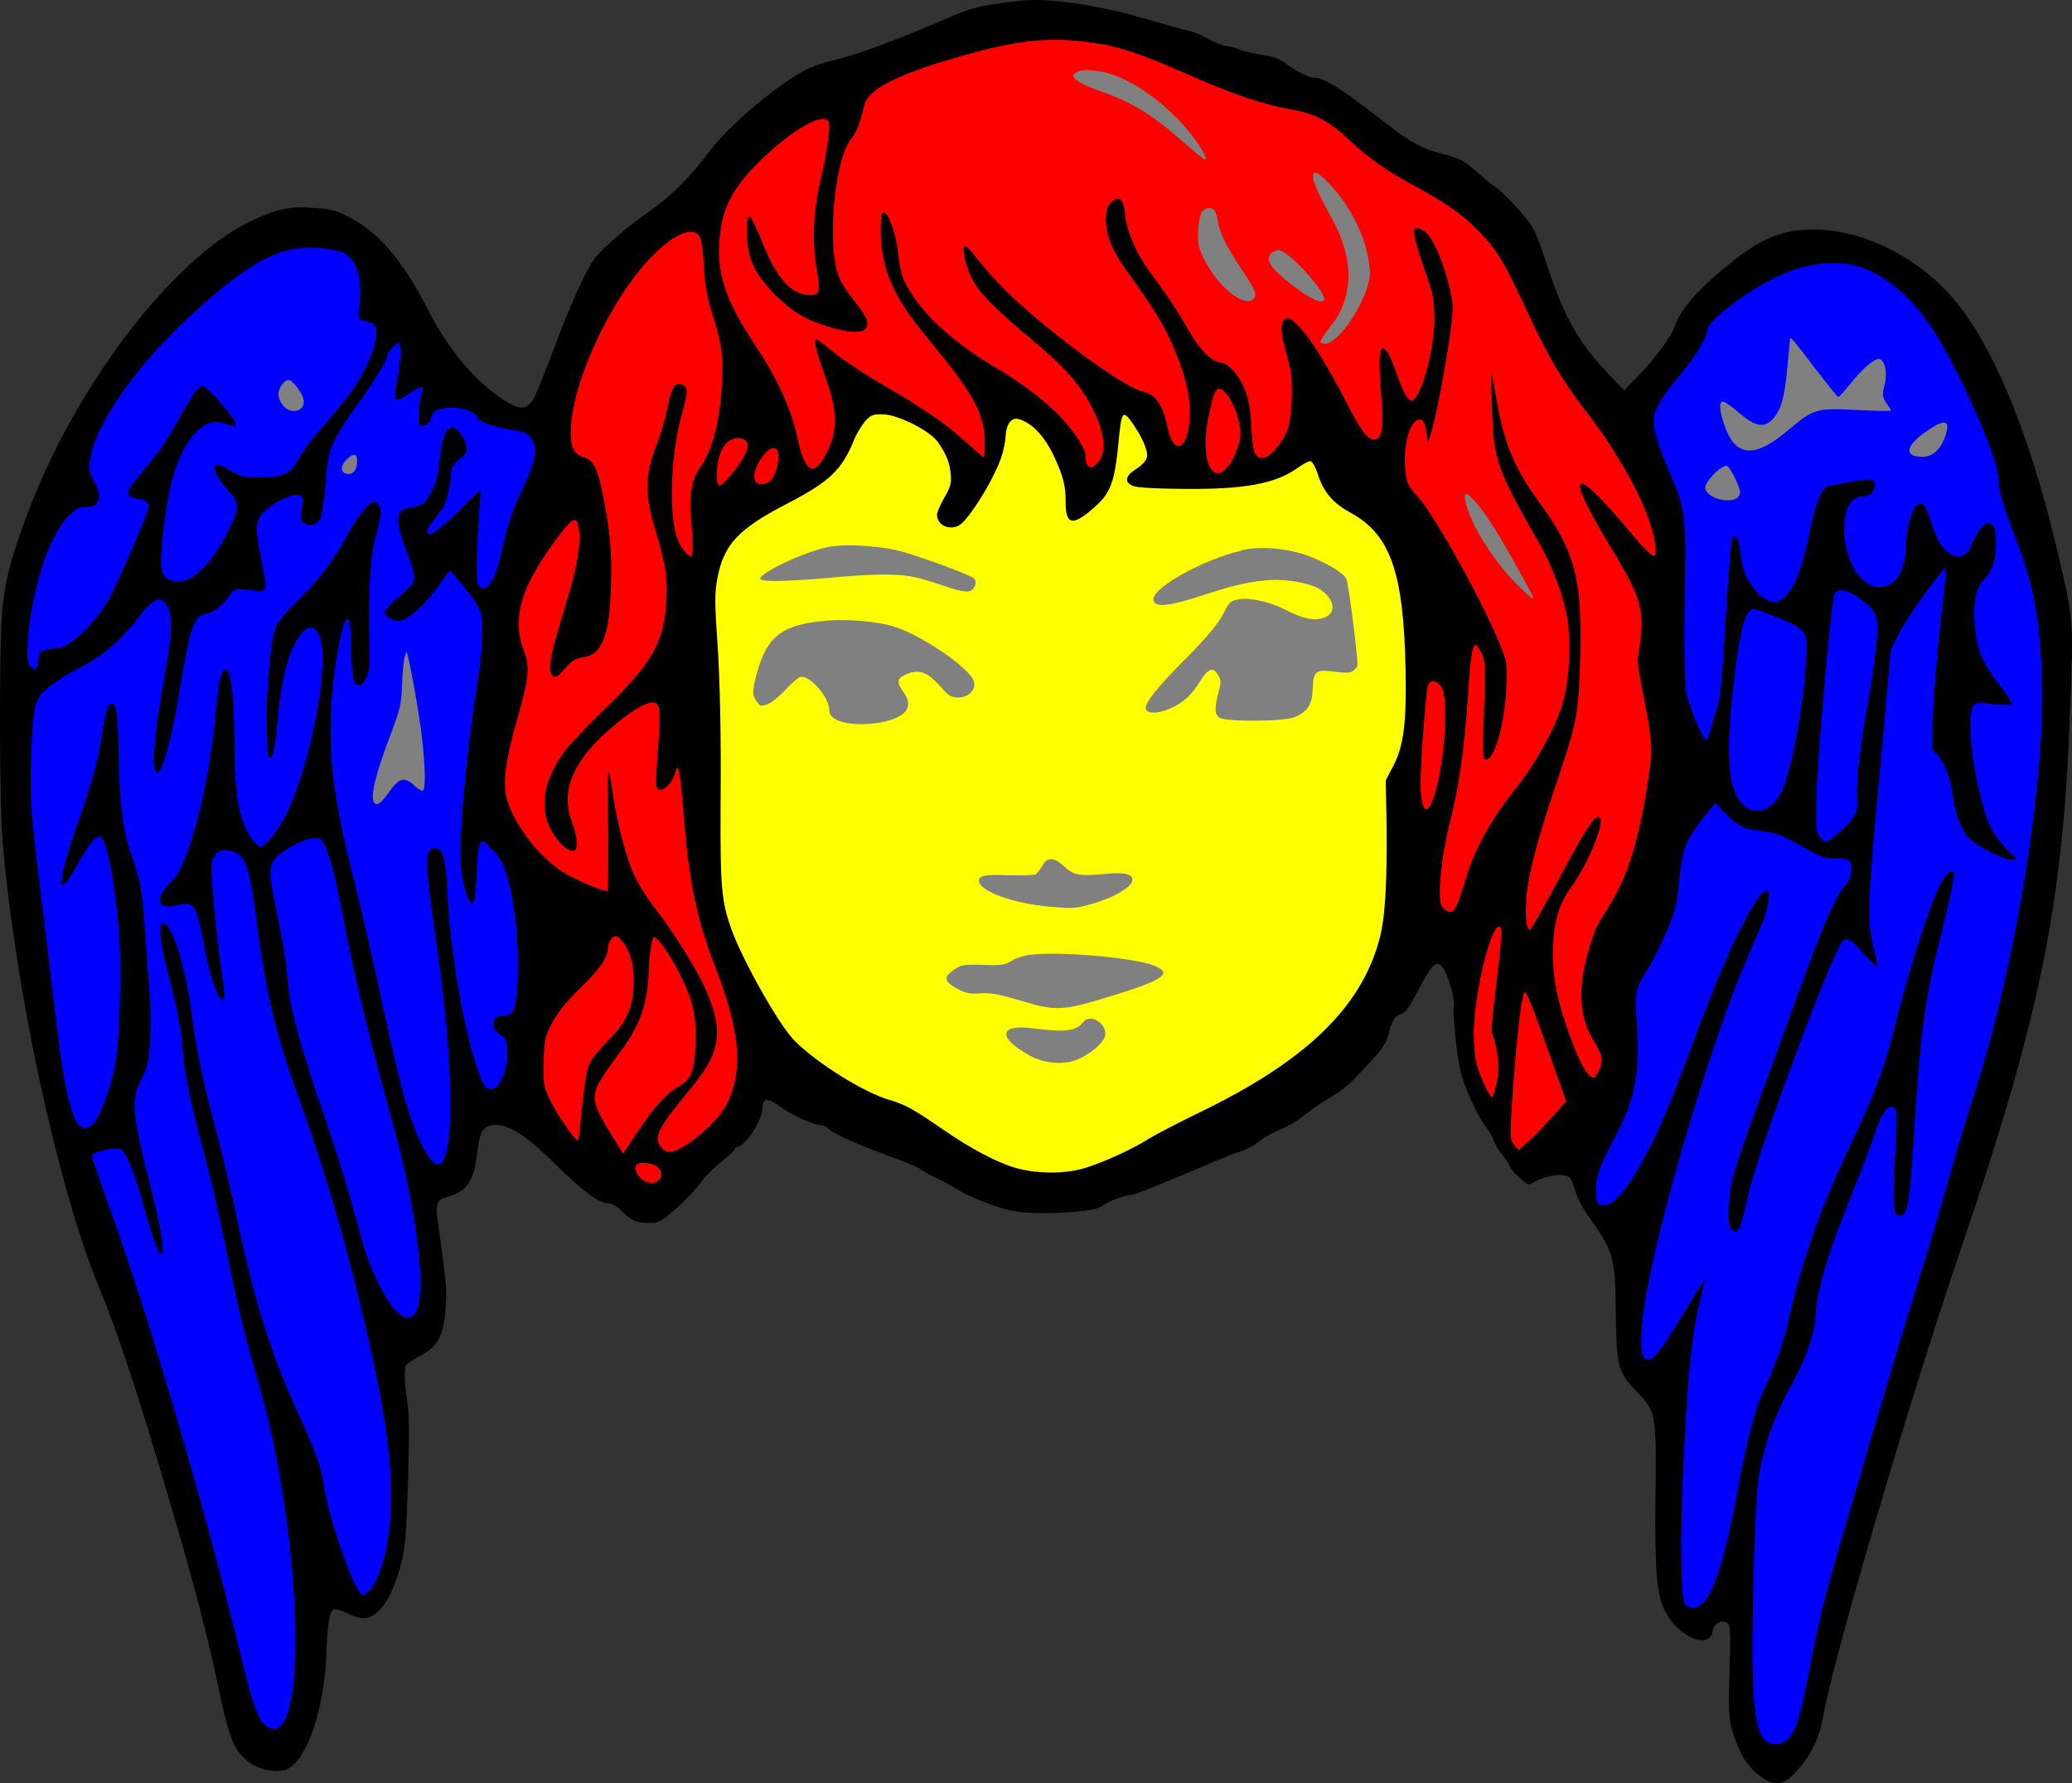 <?xml version="1.0" encoding="UTF-8" standalone="no"?>
<svg
   version="1.1"
   viewBox="33.75 63.537 284.27 244.63"
   width="284.27"
   height="244.63"
   id="svg1509"
   xmlns="http://www.w3.org/2000/svg"
   xmlns:svg="http://www.w3.org/2000/svg"
   xmlns:dc="http://purl.org/dc/elements/1.1/">
  <rect x="33.75" y="63.537" width="284.27" height="244.63" fill="#333333" stroke="none"/>
  <defs
     id="defs1513" />
  <g
     id="outline-1"
     transform="translate(-7.506,-4.318)"
     style="fill:#808080">
    <path
       d="m 180.99,67.978 c -6.02,0.753 -6.05,0.782 -11.19,2.982 -6.14,2.616 -11.42,4.54 -14.09,5.139 -1.09,0.233 -2.58,0.723 -3.35,1.057 -3.88,1.792 -11.24,7.949 -13.92,11.65 -2.22,3.024 -5.21,6.051 -7.93,7.914 -3.24,2.295 -6.44,5.01 -7.64,6.54 -1.19,1.55 -3.35,6.3 -5.74,12.72 -1.03,2.76 -2.18,5.64 -2.57,6.38 -0.97,1.77 -1.87,1.86 -4.23,0.34 -3.94,-2.58 -7.53,-6.86 -10.29,-12.23 -3.413,-6.68 -6.621,-10.529 -10.552,-12.653 -2.07,-1.097 -2.606,-1.266 -5.099,-1.443 -3.273,-0.265 -5.184,0.12 -8.644,1.776 -10.901,5.16 -24.379,22.91 -30.934,40.75 -2.46,6.63 -3.21,10 -3.398,15.39 -0.276,7.88 -0.175,24.83 0.194,28.91 1.728,20.39 7.532,47.33 13.138,60.99 2.856,7.02 5.336,14.49 9.858,29.85 3.367,11.38 5.304,18.86 6.874,26.5 1.294,6.07 1.993,7.63 4.137,9.18 1.381,0.98 3.867,1.37 5.06,0.81 2.757,-1.32 5.111,-8.37 5.383,-16.16 0.137,-3.91 0.435,-5.56 1.014,-5.75 0.213,-0.1 1.078,0.16 1.878,0.55 1.955,0.91 2.769,0.91 4.009,-0.13 1.333,-1.07 2.534,-3.56 3.37,-6.81 0.527,-2.15 0.678,-3.89 0.9,-11.11 0.195,-5.6 0.173,-9.27 -0.02,-10.54 -0.519,-3.24 -0.575,-5.08 -0.137,-5.55 0.189,-0.23 1.082,-0.8 2.002,-1.28 2.237,-1.16 3.047,-2.73 3.317,-6.39 0.21,-2.58 0.1,-3.73 -1.08,-12.03 -0.34,-2.36 -0.11,-2.92 1.26,-3.26 2.7,-0.72 3.72,-2.16 4.15,-6.03 0.35,-3.12 0.92,-3.94 2.7,-3.88 1.89,0.1 4.25,1.65 8.06,5.43 3.7,3.65 5.9,5.29 7.25,5.34 0.54,0 1.25,0.44 2.09,1.28 1.26,1.22 1.85,1.45 4.02,1.4 0.78,0 1.46,-0.43 3.33,-2.11 1.3,-1.16 2.8,-2.79 3.37,-3.59 0.57,-0.82 1.82,-2.04 2.78,-2.76 0.93,-0.72 1.71,-1.48 1.74,-1.68 0,-0.18 0.2,-0.36 0.41,-0.35 1.02,0 3.34,-3.53 3.4,-5.21 0,-1.48 0.72,-1.51 2.51,-0.19 1.5,1.11 4.49,2.45 5.57,2.49 0.3,0 0.72,0.2 0.92,0.45 0.67,0.69 4.43,2.38 9.28,4.12 1.64,0.6 3.18,1.25 3.41,1.47 0.24,0.22 1.18,0.74 2.07,1.16 0.89,0.39 2.1,1.07 2.66,1.42 1.65,1.11 5.69,2.7 7.9,3.13 3.08,0.62 11.2,0.21 12.19,-0.62 0.68,-0.58 3.1,-1.55 3.82,-1.53 0.6,0 2.61,-0.78 10.23,-4.01 2.26,-0.97 4.61,-1.91 5.22,-2.07 0.6,-0.16 1.65,-0.73 2.36,-1.31 0.68,-0.54 2.06,-1.31 3.04,-1.7 0.98,-0.38 2.33,-1.18 3.02,-1.79 0.68,-0.58 2.22,-1.64 3.39,-2.35 2.37,-1.42 2.96,-1.94 5.9,-5.18 1.54,-1.67 2.11,-2.52 2.39,-3.62 0.46,-1.91 0.87,-2.56 1.78,-2.86 0.58,-0.22 1.18,-1.04 2.38,-3.38 1.74,-3.37 2.43,-4.01 3.24,-3.05 0.72,0.87 1.74,4.4 1.56,5.29 -0.21,0.93 0.42,6.91 0.97,9.22 0.53,2.13 2.38,6.14 3.45,7.44 0.43,0.56 0.91,1.36 1.02,1.78 0.1,0.43 0.59,1.23 1.02,1.78 0.46,0.56 1.01,1.39 1.23,1.85 0.23,0.46 0.89,1.24 1.51,1.74 0.87,0.76 1.17,0.86 1.57,0.57 1.54,-1.03 4.15,-1.45 5.09,-0.82 0.21,0.16 0.57,0.96 0.78,1.81 0.21,0.85 1.03,2.41 1.78,3.46 3.58,5.07 3.72,5.58 3.81,13.39 0.1,7.32 0.29,8.08 2.81,10.69 2.73,2.87 2.76,2.9 2.63,14.49 -0.1,10.6 0.16,13.56 1.43,15.92 1.84,3.41 6.03,5.06 6.42,2.51 0.16,-1.11 1.44,-1.72 2.08,-1.04 0.35,0.37 0.4,1.52 0.23,6.39 -0.22,6.41 -0.1,7.59 1.34,10.86 0.86,2.08 2.57,3.85 4.24,4.48 1.42,0.54 2.53,-0.1 4.26,-2.23 1.64,-2.02 2.55,-4.12 3.05,-6.97 1.42,-7.99 11.74,-43.01 18.78,-63.69 11.01,-32.32 14.1,-47.54 15.05,-74.01 0.48,-12.81 0.52,-12.36 -1.76,-22.04 -4.09,-17.25 -9.47,-29.78 -15.43,-35.83 -5.09,-5.21 -12.2,-8.349 -18.53,-8.178 -4.4,0.09 -7.53,1.608 -12.78,6.178 -3.2,2.78 -4.99,4.98 -5.63,6.85 -0.54,1.64 -2.75,4.63 -5.34,7.28 l -1.72,1.75 -2.35,-2.49 c -3.8,-4.02 -5.82,-7.52 -7.92,-13.83 -1.96,-5.88 -1.99,-5.941 -4.16,-8.456 -1.19,-1.337 -2.64,-2.743 -3.23,-3.155 -0.59,-0.381 -1.67,-1.232 -2.4,-1.92 -1.72,-1.626 -2.46,-1.983 -4.94,-2.612 -2.57,-0.632 -4.25,-1.534 -7.33,-3.93 -6.54,-5.076 -8.63,-6.414 -10.16,-6.498 -0.88,-0.06 -2.68,-0.966 -4.06,-2.068 -0.67,-0.506 -1.56,-0.838 -2.94,-1.037 -1.11,-0.159 -2.55,-0.48 -3.2,-0.744 -0.65,-0.264 -1.43,-0.471 -1.76,-0.483 -0.57,-0.02 -2.02,-0.613 -3.5,-1.477 -0.41,-0.226 -1.28,-0.527 -1.93,-0.67 -0.66,-0.143 -3.52,-0.936 -6.33,-1.757 -6.38,-1.849 -13.18,-2.779 -16.87,-2.305 z"
       fill="#000000"
       id="path1435" />
  </g>
  <path
     d="m 189.25,121.79 c 1.38,2.03 2.07,3.75 1.83,4.58 -0.13,0.42 -0.79,1.09 -1.47,1.51 -1.47,0.92 -1.65,1.78 -0.44,2.31 0.54,0.23 2.82,0.37 6.67,0.41 8.55,0.1 12.85,-0.69 15.85,-2.82 0.77,-0.54 1.6,-1 1.84,-0.99 0.24,0 0.7,0.78 1.05,1.88 0.76,2.37 2.06,3.89 4.43,5.18 5.52,3.02 7.33,8.18 7.58,21.71 0.14,7.08 -0.27,10.37 -1.69,13.04 l -1.03,1.98 0.1,5.3 c 0.11,9.01 -0.17,13.66 -1.03,16.74 -2.59,9.3 -10.25,16.59 -24.71,23.56 -2.75,1.34 -5.76,2.9 -6.74,3.49 -2.41,1.55 -6.75,3.5 -9.27,4.2 -2.65,0.72 -6.44,0.68 -9.18,-0.14 -2.6,-0.76 -6.11,-2.63 -9.97,-5.29 -4,-2.76 -5.09,-3.37 -7.38,-4.05 -3.46,-1 -10.15,-5.2 -13.03,-8.2 -2.12,-2.21 -6.97,-10.81 -8.56,-15.17 -1.37,-3.84 -1.54,-5.84 -1.49,-16.83 0.1,-10.11 -0.1,-17.28 -0.42,-22.38 -0.41,-5.74 -0.39,-7 0,-9.04 0.88,-4.54 2.85,-6.67 9.45,-10.09 5.92,-3.07 7.6,-4.64 9.28,-8.8 0.39,-0.95 1.13,-2.13 1.6,-2.65 0.78,-0.82 1.05,-0.9 2.49,-0.85 2.08,0.1 6.34,2.27 7.4,3.78 1.15,1.61 1.68,2.92 1.77,4.46 0.11,1.18 0,1.69 -0.86,3.16 -0.55,0.95 -1,1.99 -1.02,2.35 0,1.38 1.55,2.19 2.96,1.52 1.32,-0.65 4.83,-6.31 5.87,-9.4 0.3,-0.9 0.56,-2.18 0.58,-2.88 0.1,-1.65 0.82,-2.65 1.8,-2.34 1.88,0.52 3.62,2.41 4.94,5.29 1.2,2.63 1.52,3.91 1.5,6.14 0,3.22 1.06,3.31 4.26,0.38 1.93,-1.76 2.5,-3.43 2.98,-8.47 0.43,-4.57 0.58,-4.74 2.07,-2.58 z"
     id="path1449"
     style="fill:#ffff00" />
  <g
     id="winged"
     transform="translate(-7.506,-4.318)">
    <path
       d="m 295.96,104.33 c 4.23,1.15 8.38,4.9 11.67,10.65 3.69,6.45 7.86,16.33 7.79,18.46 -0.1,1.26 0.81,4.24 2.28,8 2.57,6.65 3.41,11.08 3.71,19.52 0.49,13.72 -3.55,38.84 -9.07,56.24 -1.25,3.84 -3.16,10.28 -4.29,14.3 -1.14,4.03 -2.74,9.39 -3.55,11.92 -1.96,6.05 -11.11,37.05 -12.64,42.78 -0.65,2.44 -1.62,6.74 -2.14,9.56 -1.58,8.4 -2.32,10.52 -3.97,11.18 -1.01,0.42 -2.17,0.1 -2.74,-0.88 -1.31,-2.15 -1.58,-8.12 -1.12,-23.83 0.26,-8.48 0.4,-10.73 0.91,-13.21 0.83,-3.98 2.16,-7.46 4.31,-11.36 1.86,-3.31 3.13,-6.96 3.21,-9.16 0.12,-3.49 1.69,-8.73 5.08,-17.05 1.25,-3.09 2.62,-6.68 3.05,-8.05 0.89,-2.89 1.99,-4.3 2.72,-3.52 0.34,0.4 0.38,1.22 0.2,4.49 -0.53,9.23 -0.47,10.2 0.58,10.23 1.02,0 1.29,-1.76 1.91,-11.52 0.83,-13.5 1.52,-18.5 3.85,-27.66 1.54,-6.15 1.89,-8.28 1.28,-8.09 -0.82,0.24 -1.82,2.04 -3.15,5.79 -1.67,4.67 -3.38,10.42 -4.82,16.31 -1.26,5.04 -2.62,8.61 -5.9,15.51 -4.03,8.35 -6.7,16.03 -8.6,24.48 -0.6,2.63 -1.77,5.9 -3.3,9.16 -1.17,2.49 -2.32,6.94 -3.69,14.33 -2.07,11.07 -3.86,15.58 -6.11,15.5 -0.42,0 -0.87,-0.27 -1.03,-0.61 -0.59,-1.25 -0.66,-9.81 -0.1,-20.66 0.59,-11.66 1.08,-16.04 2.14,-20.67 0.39,-1.61 0.71,-3.05 0.71,-3.14 0,-0.1 -1.17,1.83 -2.64,4.25 -3.75,6.31 -4.94,7.62 -5.77,6.39 -0.51,-0.74 -0.35,-4.59 0.36,-8.51 2.27,-12.42 9.25,-35.63 13.96,-46.37 2.3,-5.28 2.8,-6.65 2.85,-8.12 0.1,-2.89 -2.6,1.14 -6,8.91 -1.08,2.44 -3.16,7.66 -4.6,11.59 -3.19,8.62 -4.56,11.79 -6.84,15.9 -2.09,3.81 -3.88,5.86 -5.12,5.81 -0.99,0 -1.18,-0.46 -1.12,-2.41 0.1,-1.9 0.37,-2.67 3.02,-7.76 2.55,-4.94 3,-8.64 2.54,-15.16 -0.51,-6.79 0.73,-3.54 4.93,-14.24 1.02,-2.61 0.82,-6.63 1.64,-9.25 0.84,-2.62 3.47,-5.36 3.76,-5.74 l 0.47,-0.67 1.34,1.4 c 1.8,1.84 2.39,2.16 5.12,2.53 1.95,0.24 2.75,0.54 5.29,1.99 2.72,1.57 3.16,1.7 4.82,1.73 1.66,0 1.83,0.1 2.05,0.74 0.33,0.94 -0.14,2.31 -1.14,3.42 -0.94,1.08 -2.97,5.74 -5.34,12.31 -1,2.77 -3.53,9.66 -5.59,15.31 -2.1,5.65 -3.98,11.13 -4.19,12.2 -0.58,2.66 -0.7,6.15 -0.24,6.77 0.83,1.08 1.38,0.26 2.1,-3.33 0.76,-3.62 2.68,-9.36 6.67,-20.15 3.35,-8.98 5.86,-15.07 6.51,-15.83 0.63,-0.67 1.31,-0.31 2.96,1.61 0.93,1.06 1.74,1.84 1.84,1.75 0.1,-0.1 -0.14,-1.27 -0.51,-2.66 -0.85,-3.23 -0.77,-6.39 0.56,-20.55 0.53,-5.64 1.16,-12.49 1.38,-15.22 l 0.44,-4.95 1.33,-2.64 c 1.1,-2.13 6,-8.88 6.26,-8.6 0.1,0 -0.3,3.39 -0.74,7.41 -0.47,4.05 -0.94,9.6 -1.03,12.37 l -0.18,5.02 0.96,1.06 c 0.95,1.12 1.66,3.16 1.97,5.7 0.28,2.21 1.14,4.38 2.13,5.43 1.13,1.16 4.59,2.94 5.76,2.98 h 0.85 l -1.25,-1.25 c -0.67,-0.69 -1.54,-1.77 -1.94,-2.39 -2.13,-3.51 -4.04,-15.26 -2.82,-17.38 0.32,-0.53 0.53,-0.56 2.69,-0.3 1.5,0.17 2.4,0.17 2.53,0 0.12,-0.18 -0.39,-1.07 -1.11,-1.97 -3,-3.78 -3.8,-5.76 -3.93,-9.89 -0.1,-2.75 0.3,-4.21 1.48,-5.4 0.91,-0.93 1.41,-2.39 1.48,-4.47 0.1,-2.16 -0.31,-3.17 -1.18,-3.08 -0.64,0.1 -1.21,0.89 -2.38,3.41 -0.82,1.78 -2.79,1.44 -4.16,-0.69 -0.35,-0.52 -0.87,-1.83 -1.2,-2.9 -0.32,-1.06 -0.77,-2.1 -1,-2.32 -1.08,-0.94 -2.29,1.88 -2.42,5.63 -0.13,3.61 -1.53,5.7 -3.75,5.63 -2.29,-0.1 -4.15,-2.74 -4.65,-6.58 -0.42,-3.45 0.6,-5.91 2.43,-5.85 1.29,0.1 2.35,-1.81 1.28,-2.27 -0.26,-0.1 -1.5,0 -2.78,0.26 -1.3,0.23 -2.63,0.48 -3.03,0.53 -1.03,0.17 -1.81,2.04 -2.72,6.38 -1.16,5.71 -2.44,8.59 -4.24,9.49 -0.86,0.42 -2.13,-0.2 -3.23,-1.53 -1.27,-1.55 -1.72,-2.68 -2.02,-5.07 -0.29,-2.24 -0.77,-2.92 -1.18,-1.73 -0.13,0.39 -0.51,5.28 -0.86,10.9 -0.53,9.14 -0.67,10.46 -1.34,12.6 -0.41,1.31 -0.82,2.68 -0.92,3.07 -0.11,0.36 -0.3,0.71 -0.42,0.8 -0.34,0.2 -2.51,-5.06 -2.8,-6.87 -0.15,-0.91 -0.23,-6.55 -0.14,-12.5 0.15,-12.16 0.18,-11.95 -2.05,-17.3 -1.69,-4.1 -2.26,-5.92 -2.21,-7.18 0,-1.39 1.29,-3.51 3.52,-6.12 1.98,-2.28 3.8,-5.25 3.83,-6.25 0,-1.41 6.6,-6.21 10.67,-7.84 3.45,-1.42 6.95,-1.75 9.82,-0.99 z"
       id="path1439"
       style="fill:#0000ff" />
    <path
       d="m 86.898,102.12 c 1.407,0.26 1.969,0.55 2.576,1.27 0.983,1.18 1.433,3.81 1.105,6.3 -0.281,2.01 -0.309,1.95 1.303,2.36 1.134,0.28 1.307,1.37 0.597,3.58 -1.085,3.48 -2.865,6.16 -7.505,11.42 -1.066,1.2 -2.3,2.9 -2.751,3.76 -1.033,1.98 -1.983,2.46 -5.208,2.53 -2.47,0 -2.53,0 -5.01,-1.41 -1.947,-1.16 -1.626,0.87 0.523,3.15 1.597,1.68 1.604,2.34 0.11,5.45 -2.372,4.98 -5.449,7.73 -7.742,6.99 -1.667,-0.54 -1.818,-1.39 -1.239,-6.76 0.576,-5.28 1.451,-8.8 2.834,-11.31 1.704,-3.11 3.673,-4.3 5.662,-3.48 2.077,0.88 1.897,0 -0.653,-2.85 -1.418,-1.65 -2.267,-2.34 -2.66,-2.3 -0.423,0.1 -1.185,1.17 -2.727,3.91 -2.122,3.88 -2.852,4.93 -5.741,8.33 -1.977,2.31 -2.026,2.85 -0.381,3.14 1.378,0.23 1.842,0.73 1.54,1.62 -0.706,2.12 -4.307,10.36 -5.207,11.99 -2.212,3.87 -5.636,7.06 -7.501,6.99 -0.391,0 -1.027,0.1 -1.454,0.25 -0.64,0.22 -0.799,0.46 -0.829,1.3 -0.04,1.26 -0.539,1.64 -1.176,0.92 -0.929,-0.99 -0.04,-8.25 1.652,-13.67 1.491,-4.77 3.993,-8.29 5.858,-8.23 2.045,0.1 2.512,-1.21 1.267,-3.51 -0.622,-1.16 -0.726,-1.62 -0.53,-2.94 0.647,-4.73 6.071,-12.58 13.386,-19.4 9.028,-8.45 13.681,-10.64 19.901,-9.4 z"
       id="path1443"
       style="fill:#0000ff" />
    <path
       d="m 96.178,116.63 c -0.03,0.84 -0.236,2.46 -0.487,3.6 -0.546,2.72 -0.255,3 1.598,1.68 1.667,-1.18 2.213,-1.28 1.908,-0.33 -0.469,1.37 -0.723,4.34 -0.37,4.57 0.47,0.35 1.543,-0.31 1.573,-0.97 0,-0.9 1.22,-1.46 3,-1.4 1.53,0 3.34,0.75 3.32,1.29 0,0.51 2.13,1.34 4.37,1.69 2.01,0.28 2.43,0.44 3,1.19 0.95,1.17 0.7,3.15 -0.82,6.26 -1.55,3.11 -2.42,5.64 -3.08,8.84 -0.9,4.36 -2.27,6.48 -3.28,5.06 -0.34,-0.49 -0.36,-1.7 -0.1,-6.84 l 0.37,-6.25 -3.15,3.08 c -2.9,2.82 -4.222,3.65 -4.185,2.6 0.01,-0.36 0.395,-0.89 2.065,-3 0.5,-0.65 1.16,-3.18 1.22,-4.84 0,-0.81 0.28,-1.25 1.15,-2 0.97,-0.81 1.1,-1.08 0.97,-1.78 -0.29,-1.24 -1.27,-2.57 -1.9,-2.59 -0.9,0 -1.46,1.33 -1.78,4.45 -0.23,2.25 -0.47,3.21 -1.18,4.48 -0.869,1.62 -1.116,1.8 -3.206,2.14 -1.696,0.28 -1.724,1.93 -0.118,5.96 0.472,1.16 0.904,2.59 0.974,3.17 0.145,1.03 0.02,1.17 -1.908,2.88 -1.148,0.99 -2.087,2.01 -2.097,2.28 -0.02,0.48 1.044,1.15 1.886,1.18 1.053,0 3.318,-1.87 5.149,-4.34 l 1.93,-2.64 1.76,2.11 c 0.99,1.15 1.99,2.63 2.27,3.3 0.64,1.53 0.57,4.35 -0.22,9.63 -1.71,10.96 -2.66,21.98 -2.29,25.88 0.24,2.71 1.23,5.34 1.71,4.63 0.16,-0.23 0.34,-1.91 0.4,-3.72 0.12,-3.52 0.34,-4.65 0.85,-4.64 0.18,0 0.88,0.64 1.55,1.41 0.96,1.06 1.41,1.92 1.89,3.74 0.96,3.47 1.51,8.49 1.38,12.94 -0.13,4.6 -0.5,5.85 -1.8,5.81 -1.71,-0.1 -2.19,1.7 -0.72,2.53 0.62,0.36 0.91,0.79 1.03,1.58 0.37,2.42 -0.77,5.81 -2.01,6.01 -0.82,0.15 -1.28,-0.47 -2.02,-2.66 -2.05,-6.1 -3.82,-16.55 -4.15,-24.42 -0.18,-4.22 -0.63,-5.92 -1.56,-5.96 -1.599,-0.1 -1.623,1.51 0,12.5 2.13,14.77 2.57,26.35 1.18,29.97 -0.99,2.53 -3.113,-0.47 -5.28,-7.41 -0.542,-1.73 -1.935,-7.53 -3.073,-12.87 -1.139,-5.34 -2.94,-13.26 -4.024,-17.58 -2.775,-11.09 -3.47,-16.2 -3.226,-23.18 0.17,-4.87 1.388,-12.15 2.135,-12.84 0.405,-0.38 0.6,0.92 0.666,4.21 0.02,1.99 0.195,3.89 0.364,4.23 0.479,0.95 1.148,0.76 1.734,-0.49 0.423,-0.91 0.481,-1.7 0.386,-5.01 -0.189,-5.82 0.1,-11.47 0.754,-13.86 0.799,-3.04 0.915,-3.76 0.64,-4.52 -0.137,-0.4 -0.427,-0.71 -0.667,-0.72 -0.692,0 -2.295,1.91 -3.68,4.48 -1.994,3.64 -3.983,6.28 -6.82,9.04 -1.714,1.65 -2.753,2.94 -3.114,3.8 -0.693,1.73 -1.35,9.35 -1.181,14 0.125,4.16 0.08,3.7 0.412,3.71 0.481,0 0.697,-1 1.132,-5.68 0.575,-6.12 1.862,-10.2 3.692,-11.73 0.837,-0.7 1.459,-0.4 2.043,1 1.273,3.21 -0.91,15.69 -4.059,23.11 -1.149,2.7 -3.299,5.63 -4.081,5.61 -0.301,0 -0.884,-0.55 -1.312,-1.22 -1.715,-2.65 -2.243,-5.62 -2.279,-13.21 -0.02,-4.73 -0.34,-8.39 -0.76,-9.3 -0.788,-1.57 -1.363,0.22 -1.811,5.29 -0.564,6.67 -2.058,14.11 -3.893,19.23 -0.769,2.17 -1.281,3.06 -2.376,4.22 -2.251,2.36 -1.783,3.61 1.1,2.99 2.246,-0.49 2.532,-0.1 3.572,5.52 0.763,4 1.631,6.74 2.361,7.4 0.585,0.5 0.555,-0.38 0,-4.1 -0.567,-3.57 -1.405,-12.36 -1.345,-14.08 0.06,-1.62 0.99,-2.46 2.426,-2.2 2.302,0.47 2.741,1.69 3.882,10.43 1.261,9.59 2.472,14.57 5.957,24.3 2.88,8.05 5.119,15.51 7.291,24.04 4.735,18.75 5.941,28.19 4.578,36.18 -0.716,4.13 -2.176,7.12 -3.439,7.08 -0.992,0 -4.744,-10.74 -5.286,-15.06 -0.255,-2.18 -1.273,-4.93 -3.82,-10.47 -3.47,-7.56 -5.609,-14.44 -8.042,-25.81 -0.933,-4.34 -2.298,-10.08 -3.048,-12.76 -1.6,-5.93 -2.632,-10.87 -3.293,-16.07 -0.783,-6.05 -2.658,-11.84 -3.801,-11.88 -0.722,0 -0.506,2.42 0.582,6.62 1.46,5.62 1.89,7.95 2.112,11.09 0.227,2.99 1.153,7.51 3.075,14.56 0.614,2.25 1.635,6.62 2.28,9.72 0.615,3.09 1.522,7.31 1.96,9.4 0.439,2.1 1.551,6.47 2.492,9.73 2.014,6.99 2.716,10.18 3.761,16.45 3.122,19.26 2.208,35.1 -1.894,32.7 -1.359,-0.77 -2.044,-2.7 -4.123,-11.29 -4.634,-19.07 -12.168,-44.78 -17.52,-59.66 -1.428,-3.97 -2.574,-7.35 -2.57,-7.47 0.02,-0.45 3.415,-1.21 3.945,-0.89 0.827,0.48 1.909,3.11 3.191,7.79 1.391,5.02 2.332,7.4 2.576,6.45 0.21,-0.84 -0.293,-3.69 -1.614,-8.97 -2.643,-10.55 -2.743,-11.99 -1.225,-14.95 0.776,-1.51 0.951,-2.23 1.136,-4.93 0.123,-1.8 0.08,-4.97 -0.103,-7.38 -0.19,-2.33 -0.477,-6.19 -0.634,-8.61 -0.339,-4.95 -0.541,-6.04 -1.827,-9.76 -1.174,-3.44 -1.6,-6.77 -1.73,-13.4 -0.08,-5.57 -0.264,-7.11 -0.888,-7.35 -0.535,-0.2 -0.974,1.17 -1.416,4.35 -0.478,3.33 -1.444,6.85 -3.612,12.88 -0.836,2.38 -1.624,5.13 -1.779,6.11 -0.24,1.68 -0.213,1.77 0.282,1.4 0.309,-0.23 1.136,-1.5 1.844,-2.8 1.352,-2.48 2.328,-3.71 2.96,-3.69 0.842,0 1.902,5.04 2.582,12.29 0.487,5.01 0.189,16.15 -0.527,19.4 -0.684,3.2 -2.042,6.74 -2.885,7.61 -2.435,2.45 -3.717,-1.36 -5.423,-16.33 -0.441,-3.75 -1.255,-10.61 -1.845,-15.27 -0.591,-4.66 -1.161,-9.89 -1.281,-11.61 -0.247,-4.13 0.01,-11.53 0.508,-13.68 0.352,-1.47 0.637,-1.88 1.878,-2.92 0.806,-0.66 2.654,-1.83 4.095,-2.57 3.25,-1.66 5.825,-3.83 8.13,-6.88 1.988,-2.61 3.001,-3.15 3.863,-1.97 1.035,1.39 0.955,3.71 -0.425,11.31 -1.261,6.79 -1.558,11.84 -0.746,11.87 0.692,0 2.077,-5.14 3.157,-11.94 1.374,-8.29 1.872,-9.63 3.659,-9.9 0.939,-0.18 2.086,-1.1 3.224,-2.66 0.57,-0.79 0.66,-0.79 2.64,-0.57 2.579,0.3 2.509,0.57 1.46,-4.74 -0.846,-4.21 -0.694,-5.14 1.071,-6.52 1.426,-1.16 3.655,-2.04 4.366,-1.72 0.416,0.17 0.436,0.47 0.238,1.82 -0.232,1.47 -0.208,1.65 0.352,2 0.797,0.45 1.739,0.21 2.188,-0.59 0.192,-0.32 0.511,-2.54 0.713,-4.88 0.345,-3.84 0.455,-4.41 1.359,-6.16 0.518,-1.03 1.887,-3.15 3.025,-4.68 1.99,-2.67 4.066,-6.06 4.088,-6.69 0.02,-0.51 1.3,-1.88 1.595,-1.69 0.146,0.12 0.24,0.88 0.211,1.69 z"
       id="path1445"
       style="fill:#0000ff" />
    <path
       d="m 296.41,149.94 c 2.26,1.68 2.54,2.29 2.37,5.35 -0.1,1.42 -0.56,4.98 -1.09,7.95 -1.19,6.58 -1.75,11.47 -1.66,14 0.1,1.6 0,2.08 -0.67,2.96 -0.7,1.03 -3.19,3.17 -3.64,3.15 -0.15,0 -0.47,-0.28 -0.79,-0.66 -0.46,-0.55 -0.56,-1.22 -0.5,-4.62 0,-4.52 2.02,-27.63 2.48,-28.64 0.42,-0.98 1.68,-0.79 3.5,0.51 z"
       id="path1455"
       style="fill:#0000ff" />
    <path
       d="m 285.3,152.62 c 3.8,1.58 3.97,1.8 3.74,5.65 -0.31,6.46 -2.05,15.61 -3.47,18.39 -1.23,2.43 -3.45,3.14 -5.11,1.63 -2.22,-2 -2.55,-7.16 -1.17,-18.26 0.75,-6.11 1.5,-8.68 2.56,-8.64 0.27,0 1.81,0.58 3.45,1.23 z"
       id="path1457"
       style="fill:#0000ff" />
    <path
       d="m 85.934,184.06 c 0.778,1.86 1.517,4.84 2.557,10.42 1.17,6.18 3.083,14.35 5.299,22.46 0.962,3.5 2.078,7.76 2.501,9.43 2.738,11.26 3.438,20.56 1.644,21.92 -0.62,0.49 -0.8,0.48 -1.508,0.1 -1.713,-0.96 -4.227,-5.71 -5.536,-10.49 -1.922,-7.05 -3.028,-10.73 -4.914,-16.22 -3.174,-9.14 -4.886,-15.32 -5.168,-18.43 -0.274,-3.38 -0.766,-6.53 -1.751,-11.08 -1.007,-4.79 -0.972,-5.82 0.395,-7 1.335,-1.16 4.029,-2.42 5.112,-2.39 0.661,0 0.924,0.28 1.369,1.32 z"
       id="path1461"
       style="fill:#0000ff" />
  </g>
  <g
     id="crined"
     transform="translate(-7.506,-4.318)">
    <path
       d="m 192.53,73.921 c 2.81,0.52 5.81,1.559 11.3,3.979 6.82,2.978 10.63,4.286 14.94,5.038 2.9,0.523 4.86,1.555 7.39,3.932 2.98,2.784 5.06,4.242 9.35,6.59 4.55,2.478 6.69,4.028 8.99,6.487 2.23,2.363 3.28,4.153 6.31,10.703 2.88,6.18 4.7,9.32 8.13,13.74 5.62,7.3 9.58,15.36 9.45,19.21 0,1.12 -0.74,0.52 -4.18,-3.58 -7.38,-8.75 -8.29,-7.54 -2.09,2.7 4.56,7.54 4.9,8.88 3.87,15.19 -0.34,1.98 2.25,10.26 1.76,14.07 -2.27,18.5 -6.34,19.8 -7.81,23.94 -2.27,6.3 -2.29,11.09 -0.1,14.6 0.57,0.86 1.07,1.96 1.15,2.45 0.15,0.88 -0.64,2.72 -1.18,2.7 -0.81,0 -2.2,-2.73 -3.78,-7.42 -1.36,-4.15 -1.81,-6.87 -1.71,-10.54 0.13,-3.58 0.88,-6.02 2.55,-8.25 2.21,-3.03 4.55,-8.7 3.88,-9.41 -0.58,-0.6 -1.72,1.08 -5.56,8.26 -2,3.76 -3.79,6.92 -3.98,7 -0.46,0.29 -0.71,-1.2 -0.59,-3.6 0.11,-3.1 1.36,-8.03 3.75,-15.17 3.22,-9.55 3.4,-10.36 3.65,-17.4 0.38,-11.91 -0.57,-15.56 -5.83,-22.73 -3.16,-4.32 -4.66,-8.02 -5.66,-13.93 -0.3,-1.75 -0.58,-3.21 -0.64,-3.27 -0.14,-0.16 0,3.61 0.17,7.14 0.31,4.92 1.06,6.78 6.37,16.03 1.56,2.71 2.94,6.22 3.65,9.23 0.79,3.37 0.57,9.5 -0.48,12.87 -0.99,3.31 -3.81,8.33 -6.61,11.81 -3.18,4.02 -5.3,7.8 -6.56,11.85 -1.32,4.29 -1.65,4.94 -2.43,4.79 -0.32,-0.1 -0.76,-0.45 -0.99,-0.88 -0.56,-1.16 0,-6.68 1.04,-10.89 1.33,-5.13 2.08,-10.29 2.58,-17.59 0.5,-7.63 0.77,-8.43 1.92,-6.04 0.48,1.04 0.51,1.82 0.3,7.78 -0.2,5.71 -0.17,6.62 0.22,6.72 1.17,0.25 2.64,-4.91 2.85,-9.93 0.14,-3.16 0.1,-3.43 -0.86,-5.78 -2.29,-5.77 -9.01,-17.84 -11.36,-20.42 -1.3,-1.43 -1.44,-1.71 -1.65,-3.67 -0.37,-3.21 0.7,-6.88 1.96,-6.83 0.54,0 0.71,0.36 0.96,1.9 l 0.19,1.3 0.37,-1.19 c 0.64,-1.88 2.11,-9.47 2.68,-13.76 0.46,-3.66 0.48,-4.05 -0.1,-6.35 -0.56,-2.7 -1.98,-6.16 -2.99,-7.336 -0.38,-0.405 -0.97,-0.757 -1.33,-0.769 -0.57,-0.02 -0.64,0.1 -0.46,1.095 0.1,0.64 0.72,2.74 1.4,4.66 1.1,2.99 1.28,3.9 1.32,6.19 0.1,3.8 -1.4,9.95 -2.68,11.32 -0.44,0.46 -0.53,0.46 -0.99,0 -0.3,-0.28 -0.97,-1.78 -1.51,-3.33 -0.96,-2.78 -1.62,-3.82 -2.08,-3.42 -0.35,0.32 -0.35,2.94 0,6.81 0.32,3.89 0.1,5.51 -0.95,5.63 -0.91,0.1 -1.94,-1.28 -4,-5.35 -3.44,-6.69 -6.62,-11.23 -7.92,-11.27 -0.87,0 -1.06,1.29 -0.54,3.41 0.27,1.01 0.64,2.52 0.85,3.37 0.47,2.04 0.31,6.55 -0.32,8.42 -0.64,1.88 -2.49,3.98 -3.49,3.95 -1.05,0 -1.32,-0.83 -1.5,-4.45 -0.12,-2.35 -0.35,-3.63 -0.91,-5 -0.83,-2.05 -2.34,-3.67 -3.45,-3.7 -1.02,0 -2.85,-1.91 -4.13,-4.18 -1.3,-2.37 -3.48,-5.64 -5.32,-8.05 -1.81,-2.35 -3.27,-5.654 -3.49,-7.921 -0.19,-2.205 -0.8,-2.798 -1.86,-1.811 -0.59,0.521 -0.73,0.968 -0.78,2.382 0,2.08 0.79,4.15 2.77,6.93 4.02,5.62 4.9,7.07 6.3,10.13 1.9,4.28 2.68,7.74 2.4,10.62 -0.41,4.14 -2.21,4.65 -3.01,0.83 -0.64,-3.09 -1.62,-4.51 -3.44,-4.91 -2.24,-0.47 -10.7,-6.51 -16.86,-12.03 -1.73,-1.53 -4.11,-4.03 -5.32,-5.57 -1.88,-2.36 -2.25,-2.7 -2.34,-2.13 -0.18,0.98 0.63,3.57 1.58,5.05 1.05,1.66 3.29,3.85 7.86,7.65 4.12,3.49 5.89,5.36 7.52,8.09 2.24,3.76 2.82,7.06 1.5,8.61 -1.04,1.23 -1.8,0.84 -1.74,-0.94 0,-0.36 -0.52,-1.49 -1.21,-2.48 -2.18,-3.2 -5.83,-6.34 -10.76,-9.29 -5.07,-3 -8.88,-6.18 -11.18,-9.3 -1.84,-2.53 -2.22,-3.54 -2.57,-6.59 -0.29,-2.695 -1.25,-5.378 -1.94,-5.613 -0.3,-0.101 -0.4,0.377 -0.45,1.641 -0.1,2.852 0.38,5.552 1.38,7.882 1.12,2.59 2.29,4.38 5.87,8.72 5.46,6.64 6.88,9.28 7.02,12.95 0,1.3 0,2.35 -0.14,2.35 -0.12,0 -1.15,-0.88 -2.32,-1.95 -2.71,-2.5 -6.15,-4.88 -11.32,-7.83 -2.27,-1.32 -5.27,-3.29 -6.65,-4.36 -1.35,-1.1 -2.55,-2.02 -2.64,-2.02 -0.45,0 -0.11,1.47 1.01,4.64 1.93,5.28 1.99,7.93 0.18,11.27 -1.58,3.02 -2.85,2.28 -3.8,-2.3 -0.8,-3.82 -2.73,-8.13 -5.56,-12.39 -4.06,-6.1 -5.36,-9.55 -5.2,-14.03 0.16,-4.755 1.62,-7.745 5.61,-11.671 3.84,-3.751 7.81,-6.232 9.09,-5.676 0.47,0.168 0.49,0.499 0.27,2.63 -0.17,1.349 -0.62,3.833 -1.04,5.564 -0.99,4.182 -1.21,8.633 -0.58,12.203 0.58,3.28 0.47,3.75 -1,3.7 -2.5,-0.1 -4.47,-2.29 -6.43,-7.21 -1.72,-4.335 -2.16,-4.591 -2.1,-1.186 0,3.286 1.1,5.546 3.83,8.326 2.3,2.31 4.1,3.39 7.11,4.34 2.95,0.95 4.96,1.02 5.41,0.22 0.45,-0.74 0,-1.69 -1.85,-3.98 -0.75,-0.93 -1.6,-2.28 -1.88,-2.98 -1.69,-4.19 -0.68,-15.928 1.62,-18.889 0.85,-1.085 1.22,-2.066 1.85,-4.694 0.5,-2.12 4.3,-4.125 12.46,-6.491 8.88,-2.61 13.59,-3.018 20.18,-1.855 z"
       fill="#FFFFFF"
       id="path1437"
       style="fill:#ff0000" />
    <path
       d="m 137.25,100.36 c 0.25,0.43 0.47,2.03 0.58,4.08 0.13,2.42 0.43,4.11 1.02,6.03 1.39,4.39 1.61,5.81 1.48,9.36 -0.18,5.23 -1.3,9.83 -2.98,12.06 -1.14,1.53 -1.58,3.95 -1.32,6.79 0.29,2.9 0.3,5.16 0.1,5.42 -0.4,0.35 -1.64,-1.26 -2.07,-2.69 -1.08,-3.62 -0.75,-11.41 0.73,-16.72 0.87,-3.13 0.88,-3.61 0.17,-4 -1,-0.6 -1.57,0.19 -2.12,3.03 -0.29,1.44 -0.98,3.82 -1.57,5.34 -1.56,4.04 -1.59,6.63 -0.1,11.5 1.48,4.96 1.75,6.83 1.44,10.53 -0.46,5.25 -2.12,7.99 -8.79,14.41 -2.27,2.18 -4.68,4.78 -5.38,5.78 -3.17,4.56 -3.32,8.8 -0.39,12.12 0.55,0.62 1.31,1.16 1.67,1.17 0.51,0 0.64,-0.16 0.67,-1.03 0,-0.6 -0.26,-1.87 -0.65,-2.88 -1.16,-3.02 -0.67,-5.84 1.55,-8.95 2.05,-2.88 7.08,-7.01 9.08,-7.45 1.46,-0.31 1.61,0.44 1.16,6.33 -0.35,4.93 -0.36,5.35 0.14,5.58 0.65,0.26 1.9,-1.05 2.22,-2.3 0.39,-1.68 0.67,-0.37 1.11,5.21 0.75,9.64 1.8,14.76 4.37,21.39 3.46,8.91 3.9,14.2 1.6,18.84 -1.42,2.81 -6.72,7.06 -8.2,6.52 -0.33,-0.13 -0.8,-0.51 -1.03,-0.91 -0.76,-1.26 0,-2.59 4.56,-8.12 3.93,-4.77 4.28,-7.77 1.54,-13.71 -1.21,-2.63 -4.49,-7.8 -6.79,-10.74 -1.16,-1.49 -2.38,-3.46 -3.02,-4.96 -1.09,-2.54 -2.33,-7.67 -2.85,-11.6 -0.17,-1.21 -0.38,-2.15 -0.47,-2.06 -0.1,0.1 -0.1,3.76 0,8.15 0,4.4 0,8.08 -0.1,8.16 -0.25,0.26 -4.29,-1.41 -6.02,-2.5 -3.28,-2.01 -6.73,-6.46 -7.76,-9.93 -0.65,-2.16 -0.27,-5.22 1.28,-10.77 1.75,-6.11 1.89,-7.46 0.98,-9.81 -1.3,-3.39 -0.76,-6.83 1.77,-11.17 1.51,-2.6 4.35,-6.39 4.96,-6.6 0.58,-0.2 0.66,0 0.88,1.41 0.27,1.73 -0.33,5.17 -1.58,9.25 -1.91,6.29 -2.33,7.9 -2.37,9.19 -0.1,1.6 0.65,2.07 1.53,0.99 1.29,-1.55 1.84,-1.95 2.99,-2.09 2.54,-0.31 3.6,-2.95 3.8,-9.54 0.17,-4.84 -0.1,-7.5 -1.07,-12.56 -0.74,-3.79 -1.36,-4.99 -2.64,-5.33 -1.43,-0.39 -1.91,-1.46 -1.79,-4.1 0.28,-5.2 3.57,-13.34 7.95,-19.6 3.99,-5.67 8.49,-8.676 9.8,-6.52 z"
       id="path1441"
       style="fill:#ff0000" />
    <path
       d="m 209.46,121.82 c 1.07,1.24 2.03,3.96 1.98,5.58 -0.1,1.65 -1.14,4.12 -2.22,4.98 -1.96,1.62 -3.16,-2.01 -2.27,-6.79 0.88,-4.55 1.27,-5.17 2.51,-3.77 z"
       id="path1447"
       style="fill:#ff0000" />
    <path
       d="m 143.76,128.56 c 0.37,0.68 -0.54,2.45 -2.39,4.64 -1.47,1.73 -1.86,1.63 -1.79,-0.48 0.1,-1.98 0.64,-3.53 1.54,-4.25 0.93,-0.75 2.16,-0.71 2.64,0.1 z"
       id="path1451"
       style="fill:#ff0000" />
    <path
       d="m 148.04,130.31 c 0.11,1.11 -0.5,2.96 -1.15,3.57 -0.25,0.23 -0.8,0.42 -1.22,0.41 -1.44,0 -1.15,-2.36 0.57,-4.26 0.94,-1.05 1.72,-0.93 1.8,0.28 z"
       id="path1453"
       style="fill:#ff0000" />
    <path
       d="m 239.04,162.15 c 0.97,1.6 0.47,9.86 -0.89,14.45 -0.99,3.25 -1.8,3.01 -2,-0.61 -0.1,-2.23 0.71,-13.4 1.04,-14.2 0.32,-0.75 1.28,-0.59 1.85,0.36 z"
       id="path1459"
       style="fill:#ff0000" />
    <path
       d="m 126.99,197.45 c 0.91,1.47 1.28,3.2 1.19,5.64 -0.11,3.04 -1.05,5.08 -3.55,7.55 -1.09,1.08 -2.22,2.49 -2.51,3.11 -0.33,0.68 -0.67,2.74 -0.94,5.32 -0.23,2.35 -0.46,4.54 -0.53,4.92 -0.1,0.57 -0.35,0.32 -1.75,-1.62 -0.92,-1.3 -2,-3.14 -2.42,-4.12 -0.67,-1.53 -0.74,-2.11 -0.64,-4.9 0.1,-2.92 0.17,-3.31 1.14,-5.14 0.74,-1.42 1.84,-2.8 3.78,-4.72 2.74,-2.67 3.85,-4.23 3.89,-5.49 0,-0.97 0.64,-1.85 1.21,-1.71 0.27,0.1 0.79,0.57 1.13,1.16 z"
       id="path1463"
       style="fill:#ff0000" />
    <path
       d="m 131.82,197.1 c 1.42,1.68 3.57,5.73 4.24,8.04 0.56,2.04 0.68,3.07 0.61,5.77 -0.11,3.91 -0.53,4.98 -2.47,6.09 -1.63,0.94 -3.29,2.78 -5.58,6.28 l -1.88,2.82 -1.73,-2.8 c -2.23,-3.57 -2.55,-4.72 -1.8,-6.47 0.3,-0.72 1.54,-2.57 2.74,-4.15 3.09,-4.02 4.16,-6.93 4.33,-11.93 0.1,-2.37 0.42,-4.35 0.75,-4.34 0.1,0 0.47,0.32 0.79,0.69 z"
       id="path1465"
       style="fill:#ff0000" />
    <path
       d="m 251.34,205.64 c 0.39,0.98 1.63,4.37 2.75,7.54 l 2.03,5.76 -2,2.22 c -1.1,1.22 -2.57,2.74 -3.28,3.35 l -1.25,1.13 -0.6,-0.75 c -0.58,-0.71 -0.6,-0.95 -0.26,-6.33 0.55,-8.2 1.32,-14.68 1.74,-14.66 0.1,0 0.49,0.8 0.87,1.74 z"
       id="path1467"
       style="fill:#ff0000" />
    <path
       d="m 245.95,209.5 c 0.9,2.68 1.1,4.82 0.66,6.83 -0.21,0.98 -0.51,1.87 -0.64,1.99 -0.15,0.15 -0.75,-0.87 -1.33,-2.27 -0.92,-2.23 -1.08,-2.93 -1.18,-5.86 -0.21,-5.24 2.51,-16.52 3.66,-15.1 0.55,0.66 -1.5,13.46 -1.17,14.41 z"
       id="path1469"
       style="fill:#ff0000" />
    <path
       d="m 131.5,227.96 c 0.96,0.9 0.4,2.21 -0.92,2.16 -1.32,0 -2.71,-1.87 -1.93,-2.56 0.41,-0.38 2.32,-0.13 2.85,0.4 z"
       id="path1471"
       style="fill:#ff0000" />
    <path
       d="m 188.97,201.75 c 0,0.69 -1.39,1.73 -2.66,1.98 -1.34,0.29 -2.54,0.16 -2.52,-0.3 0,-0.33 2.65,-1.8 3.59,-2.01 0.88,-0.21 1.6,-0.1 1.59,0.33 z"
       id="path1505"
       style="fill:#ff0000" />
  </g>
  <g
     id="outline-2"
     transform="translate(-7.506,-4.318)"
     style="fill:#808080">
    <path
       d="m 188.93,77.801 c -0.62,0.46 -0.62,0.46 0.1,1.087 0.38,0.344 1.83,1.027 3.26,1.499 4.34,1.507 7.23,3.294 11.82,7.399 1.37,1.222 2.51,2.105 2.58,1.957 0.2,-0.535 -1.95,-3.652 -3.9,-5.617 -3.75,-3.775 -7.94,-6.24 -11.21,-6.565 -1.53,-0.174 -2.17,-0.105 -2.63,0.24 z"
       id="path1473" />
    <path
       d="m 221.4,92.064 c 0,0.722 0.7,2.343 2.4,5.414 2.33,4.142 3.01,7.932 2.02,11.302 -0.31,1.07 -0.86,2.29 -1.21,2.76 -1.32,1.67 -2.18,2.93 -2.19,3.17 0,0.16 0.29,0.29 0.65,0.3 1.51,0 4.73,-4.29 5.78,-7.78 0.45,-1.52 0.46,-1.97 0.14,-3.82 -0.65,-3.756 -2.8,-7.806 -5.62,-10.615 -1.49,-1.467 -1.93,-1.633 -1.97,-0.731 z"
       id="path1475" />
    <path
       d="m 206.11,97.011 c -0.22,0.384 -0.44,1.55 -0.48,2.633 -0.1,1.656 0.1,2.266 0.86,3.826 1.8,3.61 5.31,6.51 6.65,5.47 0.68,-0.52 0.4,-1.25 -1.55,-4.15 -2.03,-3.05 -3.01,-5.043 -3.23,-6.496 -0.1,-0.636 -0.29,-1.305 -0.46,-1.522 -0.43,-0.587 -1.34,-0.468 -1.79,0.239 z"
       id="path1477" />
    <path
       d="m 215.77,102.5 c -0.93,0.66 -0.43,1.82 1.48,3.42 3.04,2.61 5.64,3.96 5.67,2.97 0.1,-1.23 -5,-6.71 -6.23,-6.75 -0.18,0 -0.58,0.16 -0.92,0.36 z"
       id="path1479" />
    <path
       d="m 242.29,136.52 c 0.61,3.24 4.17,8.85 7.88,12.29 2.04,1.88 2.04,1.91 -0.85,-3.28 -2.61,-4.67 -4.09,-7.01 -5.48,-8.63 -1.39,-1.61 -1.78,-1.68 -1.55,-0.38 z"
       id="path1481" />
    <path
       d="m 286.85,114.28 c 0,0.1 -0.19,1.93 -0.39,4.15 -0.42,4.23 -0.89,5.81 -2.14,7.06 -1.13,1.1 -2.32,0.82 -4.43,-0.97 -0.99,-0.88 -2.02,-1.58 -2.29,-1.58 -0.63,0 -0.34,1.97 0.58,4.11 1.53,3.52 4.09,3.49 8.41,-0.19 3.53,-2.95 3.81,-3.03 9.37,-2.77 2.58,0.15 4.72,0.16 4.73,0.1 0,-0.1 -0.29,-0.55 -0.63,-1.07 -0.57,-0.84 -0.6,-1.05 -0.24,-2.48 0.42,-1.73 0,-3.52 -0.81,-3.55 -0.67,0 -2.28,1.39 -3.92,3.44 -0.79,0.97 -1.51,1.79 -1.63,1.78 -0.12,0 -1.56,-1.83 -3.26,-4.02 -2.7,-3.59 -3.25,-4.24 -3.35,-3.98 z"
       id="path1483" />
    <path
       d="m 305.65,126.96 c -2.87,1.94 -3.26,3.47 -0.88,3.55 1.5,0.1 2.62,-0.84 3.28,-2.57 0.9,-2.46 0.16,-2.76 -2.4,-0.98 z"
       id="path1485" />
    <path
       d="m 276.69,132.6 c -1.37,1.37 -1.73,2.11 -1.3,2.69 0.86,1.24 3.83,1.64 4.41,0.64 0.32,-0.5 0.21,-0.93 -0.43,-2.33 -0.42,-0.98 -1,-1.78 -1.23,-1.85 -0.27,0 -0.89,0.33 -1.45,0.85 z"
       id="path1487" />
    <path
       d="m 79.959,120.61 c -0.694,0.91 -0.665,1.78 0.05,2.77 1.063,1.46 3.25,0.93 2.886,-0.74 -0.208,-0.94 -1.503,-2.64 -2.045,-2.66 -0.24,0 -0.642,0.28 -0.895,0.63 z"
       id="path1489" />
    <path
       d="m 88.784,130.92 c -0.811,0.78 -0.814,1.74 0,1.92 0.835,0.21 1.431,-0.46 1.47,-1.57 0.04,-1.23 -0.465,-1.34 -1.463,-0.35 z"
       id="path1491" />
    <path
       d="m 96.714,158.2 c -0.108,0.51 -0.258,2.22 -0.313,3.79 -0.09,2.61 -0.23,3.15 -1.955,7.7 -1.994,5.35 -2.546,8.22 -1.56,8.47 0.328,0.1 0.889,-0.45 1.712,-1.6 1.393,-1.97 2.093,-2.19 3.379,-1.06 0.465,0.47 1.025,0.82 1.206,0.83 0.481,0 0.482,-2.6 -0.02,-7.2 -0.389,-3.51 -1.905,-11.84 -2.146,-11.85 -0.03,0 -0.165,0.42 -0.303,0.92 z"
       id="path1493" />
    <path
       d="m 211.63,143.37 c -5.13,1.17 -12.07,5 -12.12,6.65 0,1.26 1.94,1.09 7.21,-0.65 3.81,-1.25 6.12,-1.78 8.87,-1.95 2.35,-0.13 5.52,0.46 6.79,1.29 2.09,1.4 2.29,3.36 0.4,3.93 -1.31,0.38 -2.74,0.1 -5.11,-1.11 -3.05,-1.52 -6.34,-1.97 -7.58,-1.05 -0.22,0.17 -0.63,0.76 -0.89,1.35 -0.68,1.46 -2.48,3.62 -5.91,7.03 -3.18,3.2 -4.95,5.42 -4.85,6.18 0.12,0.76 1.66,0.75 3.37,0 1.84,-0.81 2.86,-1.77 4.14,-3.8 1.08,-1.71 1.72,-1.93 2.41,-0.82 0.42,0.7 0.44,1.01 0.1,2.29 -0.62,2.27 -0.57,3.17 0.14,3.62 0.98,0.54 8.84,0.52 10.27,-0.1 1.77,-0.73 2.41,-1.7 2.49,-3.89 0.1,-2.47 0.36,-2.7 3.09,-2.33 1.65,0.2 2.16,0.16 2.54,-0.22 0.28,-0.23 0.5,-0.52 0.5,-0.64 0.1,-0.99 -1.23,-11.28 -1.51,-11.86 -0.45,-1.04 -4.17,-3.04 -6.92,-3.7 -2.66,-0.64 -5.39,-0.73 -7.43,-0.26 z"
       id="path1495" />
    <path
       d="m 154.89,142.89 c -3.22,0.61 -9.71,3.7 -9.31,4.4 0.25,0.43 4.41,0.31 10.73,-0.28 2.54,-0.25 5.85,-0.4 7.33,-0.32 2.58,0.1 3.21,0.23 8.21,1.88 0.89,0.3 1.94,0.49 2.31,0.41 0.81,-0.15 1.24,-1.25 0.72,-1.78 -0.41,-0.4 -5.22,-2.23 -9.18,-3.48 -2.98,-0.95 -8.15,-1.34 -10.81,-0.83 z"
       id="path1497" />
    <path
       d="m 154.92,152.98 c -6.25,0.47 -8.41,2.06 -9.82,7.22 -0.66,2.47 -0.68,3.04 0,3.91 0.46,0.65 0.61,0.65 1.46,0.35 0.52,-0.19 1.67,-1.11 2.55,-2.08 0.87,-0.93 1.8,-1.71 2.07,-1.7 1.45,0 3.9,3 3.85,4.59 -0.1,2.92 10.36,2.35 10.8,-0.56 0.1,-0.57 -0.11,-1.21 -0.6,-1.88 -0.98,-1.36 -0.93,-1.87 0.21,-2.41 1.8,-0.87 3.08,-0.43 4.93,1.71 0.96,1.12 1.37,1.37 2.24,1.4 1.45,0.1 2.63,-1.08 2.25,-2.24 -0.57,-1.82 -7.39,-6.46 -11.09,-7.52 -2.23,-0.68 -6.11,-1 -8.83,-0.79 z"
       id="path1499" />
    <path
       d="m 184.22,186.65 c -0.26,0.53 -0.7,1.06 -0.94,1.17 -0.27,0.1 -1.81,0.12 -3.41,0.1 -3.45,-0.12 -4.27,0 -4.3,0.75 0,1.42 4.65,3.12 9.72,3.56 3.16,0.3 3.58,0.25 6.01,-0.45 2.68,-0.78 5.08,-2.17 5.29,-3.04 0.21,-0.98 -1.01,-1.3 -4.03,-0.98 -3.21,0.31 -4.04,0.16 -5.38,-1.12 -1.35,-1.25 -2.37,-1.26 -2.96,0.1 z"
       id="path1501" />
    <path
       d="m 182.5,198.84 c -0.87,0.12 -2,0.5 -2.5,0.85 -0.8,0.51 -1.31,0.62 -3.87,0.53 -2.77,-0.1 -3.04,0 -4.09,0.73 -1.39,0.97 -1.23,1.61 0.69,2.61 1.04,0.55 1.64,0.66 3.08,0.56 1.42,-0.1 2.5,0.12 5.27,0.94 5.04,1.53 5.88,1.5 12.4,-0.5 7.63,-2.33 8.84,-3.22 5.93,-4.31 -2.95,-1.07 -12.97,-1.93 -16.91,-1.41 z"
       id="path1503" />
    <path
       d="m 189.89,208.04 c -0.95,1.27 -2.52,1.45 -6.93,0.88 -4.7,-0.62 -4.89,1.3 -0.4,3.75 1.89,1.06 4.59,1.3 6.37,0.58 2.01,-0.8 3.94,-2.51 3.97,-3.5 0.1,-1.66 -2.13,-2.85 -3.01,-1.71 z"
       id="path1507" />
  </g>
</svg>
